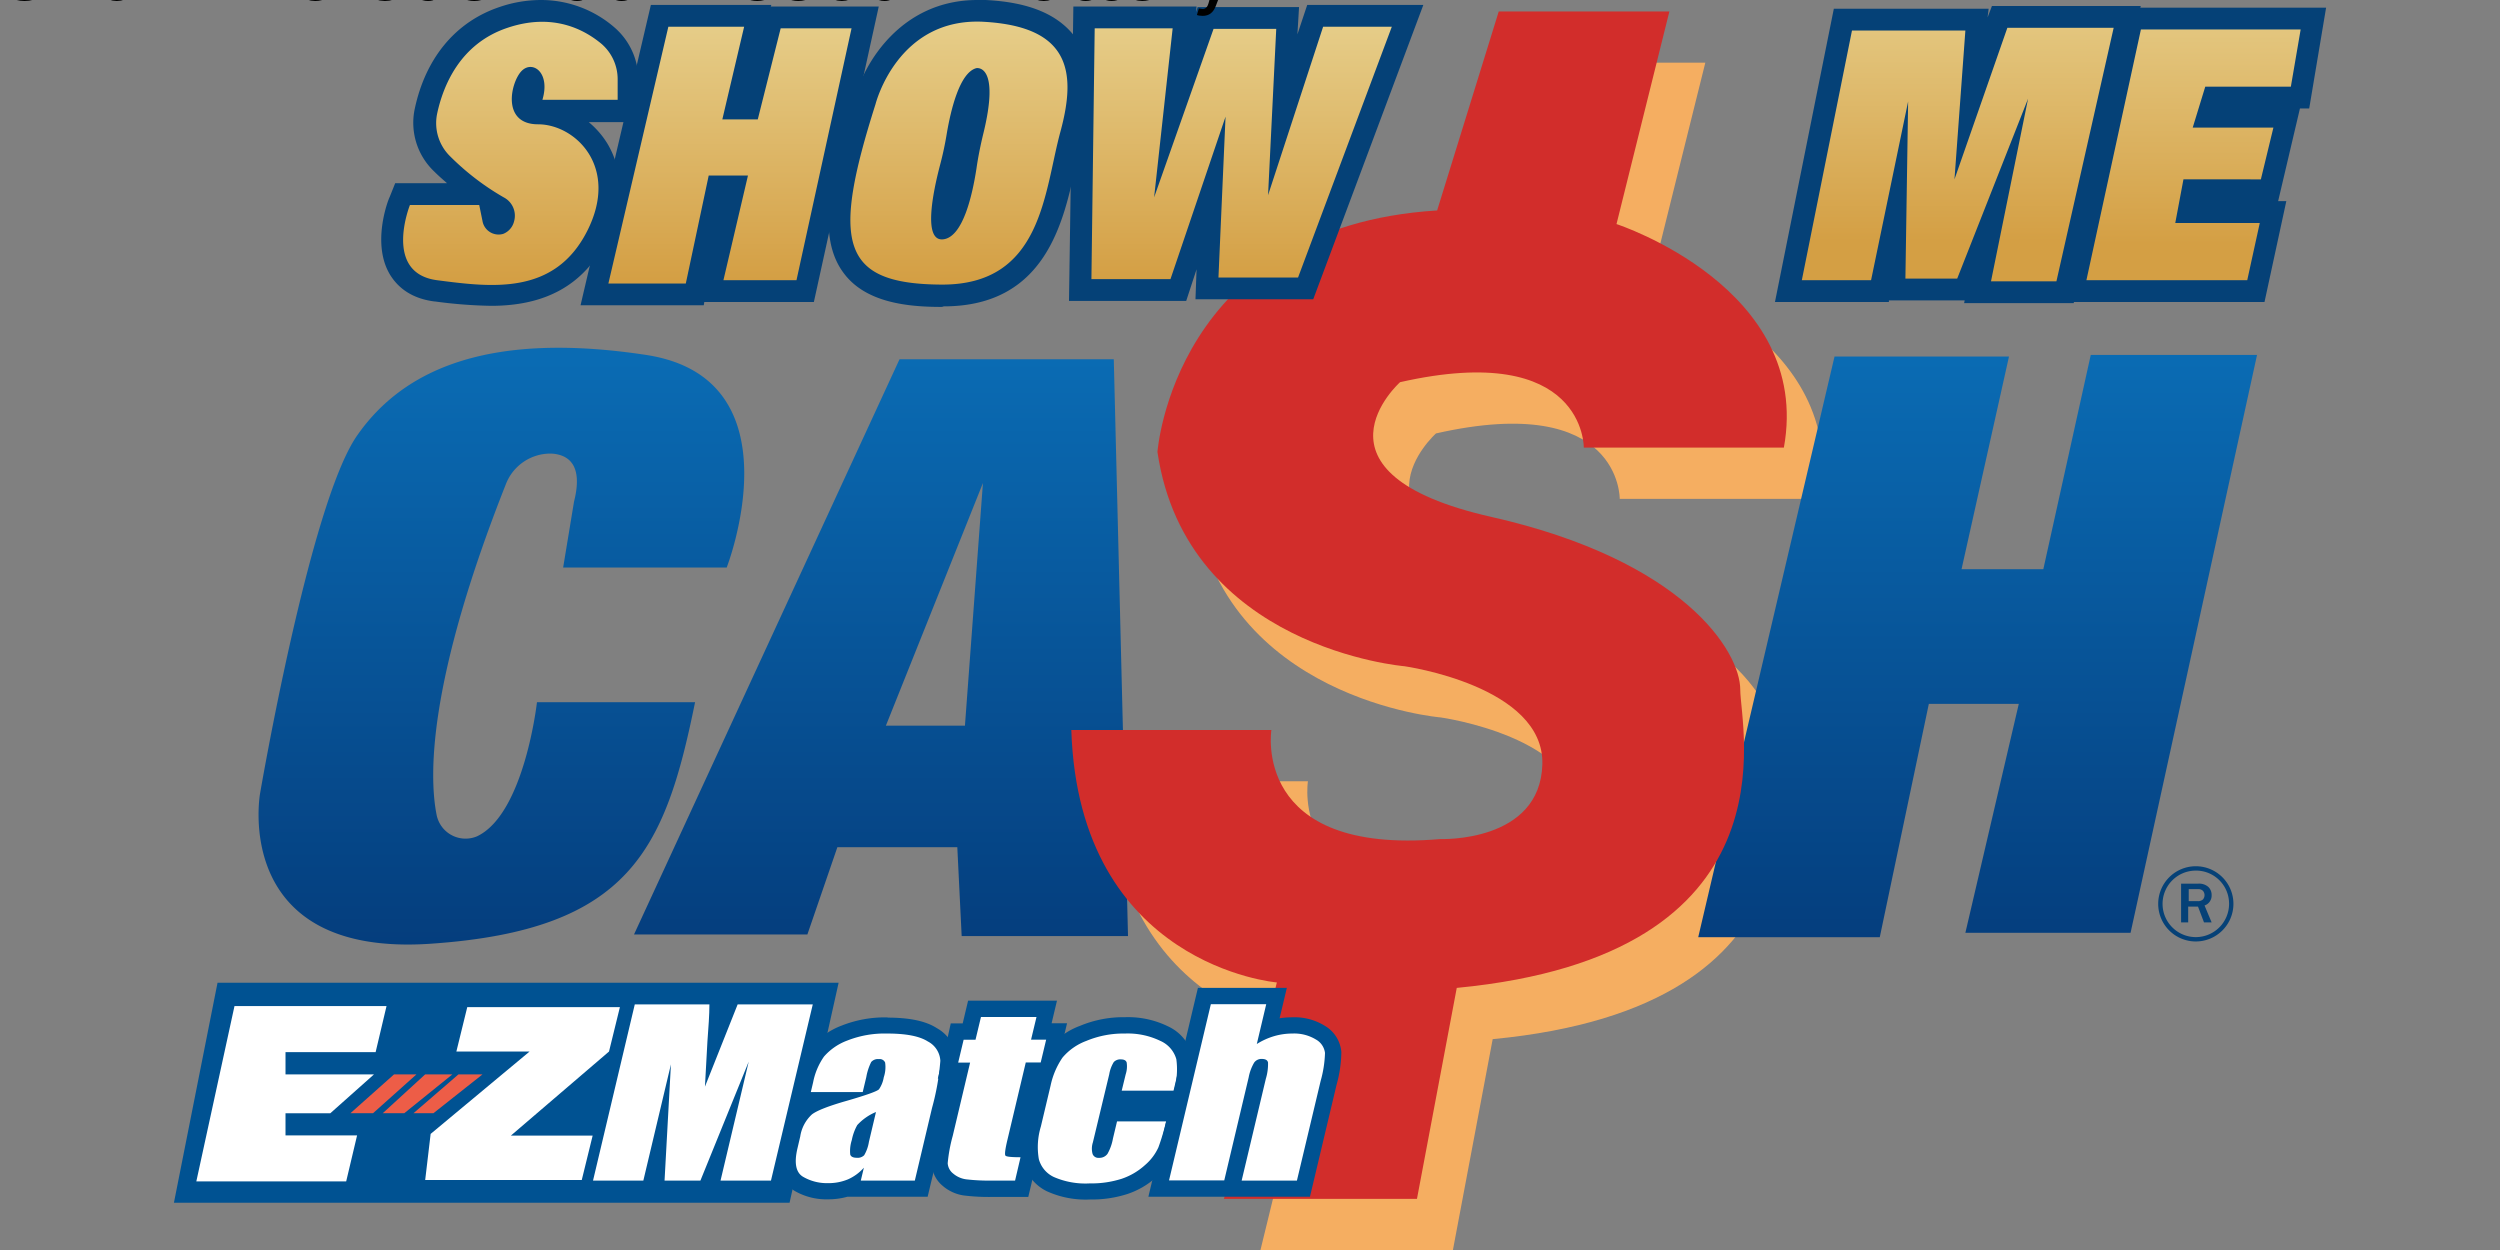 <svg xmlns="http://www.w3.org/2000/svg" xmlns:xlink="http://www.w3.org/1999/xlink" viewBox="0 0 529.17 264.58"><rect x="0" y="0" width="529.17" height="264.58" fill="#808080" stroke="none"/><defs><linearGradient id="b" x1="129.69" x2="129.69" y1="165.88" y2="50.55" gradientTransform="matrix(1 0 0 -1 0 232)" gradientUnits="userSpaceOnUse"><stop offset="0" stop-color="#0a6bb3"/><stop offset="1" stop-color="#043a79"/></linearGradient><linearGradient xlink:href="#b" id="i" x1="330.84" x2="330.84" y1="165.88" y2="50.55"/><linearGradient xlink:href="#b" id="h" x1="60.06" x2="60.06" y1="165.88" y2="50.55"/><linearGradient id="a" x1="61.71" x2="61.71" y1="230.88" y2="180.72" gradientTransform="matrix(1 0 0 -1 0 232)" gradientUnits="userSpaceOnUse"><stop offset=".01" stop-color="#e7d08d"/><stop offset="1" stop-color="#d49f44"/></linearGradient><linearGradient xlink:href="#a" id="g" x1="101.99" x2="101.99" y1="230.88" y2="180.72"/><linearGradient xlink:href="#a" id="f" x1="143.99" x2="143.99" y1="230.88" y2="180.72"/><linearGradient xlink:href="#a" id="e" x1="195.84" x2="195.84" y1="230.88" y2="180.72"/><linearGradient xlink:href="#a" id="d" x1="327.19" x2="327.19" y1="237.88" y2="187.72"/><linearGradient xlink:href="#a" id="c" x1="370.44" x2="370.44" y1="237.38" y2="187.22"/><style>.cls-6{fill:#054177}.cls-13{fill:#005292}.cls-14{fill:#fff}.cls-15{fill:#ed5d47}</style></defs><g data-name="Layer 1"><path d="M249.59 11.5h31.3l-9.7 39s36 11.7 30.7 41h-36.7s.3-19.7-33.7-12c0 0-18.7 16.7 16.7 24.7s45.7 24.7 45.7 31.7 10.7 48.7-52 54.7l-7.3 38.7h-35.3l9.7-39.7s-36.3-3-37.7-46.3H208s-3.7 23 31 20c0 0 18.3.7 18.7-13.7s-25.3-18-25.3-18-40-3.3-45.3-39.3c0 0 3-41.3 51.3-44.3z" style="fill:#f5ae61" transform="translate(36.814) scale(1.154)"/><path fill="url(#linearGradient44549)" d="M172.39 65.9h-39.3l-48.7 105.5h31.8l5.5-16h22l.8 16.3H175zm-27.3 67.2h-14.5l17.8-44.5z" style="fill:url(#b)" transform="translate(36.814) scale(1.154)"/><path fill="url(#i)" d="m328.59 171.1 9.8-42h-16.5l-9 42.8h-33.3l25-106.5h32l-8.7 39h15l8.7-39.3h30.5l-23.2 106z" style="fill:url(#i)" transform="translate(36.814) scale(1.154)"/><path fill="url(#h)" d="M71.39 104.1h30s13.5-34.7-14.8-39-44.3 2.3-53 14.8-17.8 65.7-17.8 65.7-5.3 30 31.3 27.5 43-17.3 48.5-44.3h-29s-2.3 20.5-11 24.6a5.41 5.41 0 0 1-7.4-3.9c-1.4-7-1.7-24.3 12.7-60.7a8.75 8.75 0 0 1 8.4-5.6c3.1.2 5.8 2.1 4.1 8.8z" style="fill:url(#h)" transform="translate(36.814) scale(1.154)"/><path d="M243 2.1h31.3l-9.7 39s36 11.7 30.7 41h-36.7s.3-19.7-33.7-12c0 0-18.7 16.7 16.7 24.7s45.7 24.7 45.7 31.7 10.7 48.7-52 54.7l-7.3 38.7h-35.4l9.7-39.7s-36.3-3-37.7-46.3h36.7s-3.7 23 31 20c0 0 18.3.7 18.7-13.7s-25.3-18-25.3-18-40-3.3-45.3-39.3c0 0 3-41.3 51.3-44.3z" style="fill:#d22d2b" transform="translate(36.814) scale(1.154)"/><path d="M103.96 64.734a99.166 99.166 0 0 1-11.886-.923h-.115c-5.423-.693-8.077-3.462-9.462-5.77-3.808-6.462-.462-15.462 0-16.385l1.154-2.885h10.962c-.923-.808-1.846-1.615-2.654-2.423a14.205 14.205 0 0 1-4.154-13.385C90.113 12.23 96.459 4.616 105.69 1.5a27.105 27.105 0 0 1 8.885-1.5 23.747 23.747 0 0 1 15.578 5.885 14.608 14.608 0 0 1 4.962 10.962v9h-10.5a18.37 18.37 0 0 1 3.923 4.5c2.077 3.462 4.846 10.616-.231 20.655-4.731 9.232-12.693 13.732-24.348 13.732z" class="cls-6"/><path fill="url(#linearGradient44551)" d="M67.59 18.3h13.8v-3.8a8.56 8.56 0 0 0-2.9-6.4c-3.2-2.7-9-5.8-17.3-3-8.7 2.9-11.8 10.6-12.9 15.7a8.52 8.52 0 0 0 2.4 7.9 47 47 0 0 0 9.8 7.5 3.78 3.78 0 0 1 1.9 4.4 3.29 3.29 0 0 1-2 2.3 3 3 0 0 1-3.8-2.4L56 37.6H43.29s-5 12.5 5 13.8 21.5 2.8 27.5-9-2.2-19.6-9-19.6-5-7.8-3-9.8 5.3.3 3.8 5.3z" style="fill:url(#a)" transform="translate(36.814) scale(1.154)"/><path d="M148.962 64.618h-26.079l14.886-63.58h25.5l-.114.347h22.847L172.27 63.926h-23.193z" class="cls-6"/><path fill="url(#g)" d="m100.79 51.4 4.5-19.2h-7.2L93.89 52h-14.2l11-47.1h13.9l-4 17h6.5l4.2-16.7h13l-10.1 46.2z" style="fill:url(#g)" transform="translate(36.814) scale(1.154)"/><path d="M199.272 64.965c-7.27 0-16.155-.924-20.77-7.27-5.424-7.385-3.232-19.155 2.423-36.81C182.77 13.617 190.617 0 206.887 0h1.731c9.347.462 15.462 3.116 19.04 7.962 4.615 6.346 3.115 14.539 1.384 21.116a171.186 171.186 0 0 0-1.384 6.116c-2.54 11.77-6.347 29.655-27.925 29.655a1.154 1.154 0 0 1-.461.116z" class="cls-6"/><path fill="url(#f)" d="M148.59 4c-15.9-.9-19.9 15.1-19.9 15.1-8.1 25.5-6.4 33 12.1 33.1s18.8-17 21.8-28 1.8-19.3-14-20.2zm-.2 20.8c-.5 2.1-.9 4.1-1.2 6.2-.7 4.5-2.4 12.5-6.1 12.9s-1.9-8.5-.6-13.5a59.94 59.94 0 0 0 1.3-6.1c.7-4 2.3-11 5.4-11.8 0 0 4.5-.9 1.2 12.3z" style="fill:url(#f)" transform="translate(36.814) scale(1.154)"/><path d="M276.698 1.039h24.578l-23.308 62.31h-24.925l.231-6.346-2.192 6.692h-24.81l.924-62.31h26.078l-.115 1.154.346-1.039h21.462l-.346 5.77z" class="cls-6"/><path fill="url(#e)" d="m223.39 4.9-17.2 46h-14.6l1.3-29.5-10.1 29.8h-14.5l.6-46h14.3l-3.4 31 10.9-30.9h11.5l-1.5 30.5 10.1-30.9z" style="fill:url(#e)" transform="translate(36.814) scale(1.154)"/><path d="m420.705 3.692.923-2.423h31.502l-14.193 62.888h-23.194l.116-.577h-16.04v.346h-24.116l12.462-62.08h32.77z" class="cls-6"/><path fill="url(#d)" d="m345.29 51.6 10.5-46.5h-19.5l-9.7 27.8 2-27.3h-20.8l-9.2 45.8h12.7l6.8-32.8-.5 32.5h9.5l13-33-6.8 33.5z" style="fill:url(#d)" transform="translate(36.814) scale(1.154)"/><path d="m483.939 42.579-4.616 21.347h-43.502l13.616-62.31h42.925l-3.577 21.347h-1.962l-4.615 19.616h-16.27z" class="cls-6"/><path fill="url(#c)" d="m382.79 32.9 2.3-9.5h-14.8l2.3-7.5h15.7l1.8-10.5h-29.3l-10 46h29.5l2.3-10.5h-15.5l1.5-8z" style="fill:url(#c)" transform="translate(36.814) scale(1.154)"/><path d="M468.13 195.24h-1.615l-1.27-3.346h-2.076v3.346h-1.5v-8.193h3.577a2.942 2.942 0 0 1 2.192.693 2.308 2.308 0 0 1 .692 1.73 2.204 2.204 0 0 1-1.5 2.193zm-4.846-4.5h1.846a1.535 1.535 0 0 0 1.154-.347 1.408 1.408 0 0 0 0-1.846 1.408 1.408 0 0 0-1.038-.346h-1.962z" class="cls-6"/><path d="M464.784 199.279a7.962 7.962 0 1 1 7.962-7.962 7.973 7.973 0 0 1-7.962 7.962m0-15.001a7.039 7.039 0 1 0 7.039 7.039 6.993 6.993 0 0 0-7.039-7.04" class="cls-6"/><path d="m177.509 208.014-10.385 46.571H36.814l9.231-46.571z" class="cls-13"/><path d="m150.335 251.62 1.269-5.378-2.18 5.377h-10.56l.382-7.108-1.685 7.108h-14.205l9.67-40.755h18.913v1.788c0 1.962-.173 4.258-.347 6.843l3.462-8.631h19.247l-9.658 40.755z" class="cls-14"/><path d="m172.04 212.595-8.85 37.294h-10.674l5.965-25.179-10.223 25.179h-7.593l1.35-24.602-5.839 24.602h-10.65l8.839-37.294h15.797c0 2.25-.208 4.892-.427 7.927l-.52 9.485 6.924-17.412h15.889m4.373-3.462h-22.593l-.092.22v-.22H131.63l-.635 2.665-8.792 37.283-1.016 4.27h44.748l.624-2.666 8.85-37.283 1.004-4.27z" class="cls-13"/><path d="M175.282 252.162a11.747 11.747 0 0 1-6.22-1.616c-2.203-1.35-2.85-3.992-1.927-7.88l.589-2.505a9.497 9.497 0 0 1 3.127-5.665 13.478 13.478 0 0 1 3.173-1.604h-4.615l.992-4.177a15.832 15.832 0 0 1 2.642-6.128 13.57 13.57 0 0 1 5.62-3.934 23.205 23.205 0 0 1 9.093-1.616c4.338 0 7.442.635 9.496 1.939a6.543 6.543 0 0 1 3.462 5.538 53.16 53.16 0 0 1-1.812 10.385l-3.946 16.674h-15l.08-.38a12.37 12.37 0 0 1-4.754.969zm7.258-12.44a11.158 11.158 0 0 0-.623 1.95c-.15.659-.242 1.155-.289 1.478a16.535 16.535 0 0 0 .543-1.916zm3.127-13.558a21.14 21.14 0 0 0-.611 2.193l-.231.946a6.796 6.796 0 0 0 .554-1.673c.196-.646.288-1.131.288-1.466z" class="cls-14"/><path d="M187.825 218.768q5.954 0 8.562 1.673a4.893 4.893 0 0 1 2.654 4.096 52.514 52.514 0 0 1-1.766 10.005l-3.634 15.347h-11.436l.647-2.724a9.716 9.716 0 0 1-3.347 2.458 10.616 10.616 0 0 1-4.235.808 9.993 9.993 0 0 1-5.319-1.362c-1.5-.911-1.88-2.92-1.154-6l.589-2.515a7.962 7.962 0 0 1 2.48-4.674q1.639-1.246 7.443-2.896 6.197-1.8 6.75-2.423a6.277 6.277 0 0 0 1.004-2.527 6.693 6.693 0 0 0 .289-3.127 1.235 1.235 0 0 0-1.316-.727 1.88 1.88 0 0 0-1.627.611 11.539 11.539 0 0 0-1.038 3.173l-.762 3.197h-10.985l.485-2.054a14.228 14.228 0 0 1 2.308-5.47 12.174 12.174 0 0 1 4.938-3.392 21.486 21.486 0 0 1 8.412-1.477m-2.4 16.628a11.181 11.181 0 0 0-3.912 2.746 10.616 10.616 0 0 0-1.154 3.173 7.489 7.489 0 0 0-.334 3.07c.15.45.611.68 1.385.68a1.95 1.95 0 0 0 1.569-.542 8.077 8.077 0 0 0 1.004-2.839l1.488-6.288m2.458-20.044a24.855 24.855 0 0 0-9.773 1.754 15.347 15.347 0 0 0-6.312 4.466 17.528 17.528 0 0 0-2.954 6.785l-.485 2.054-1.015 4.258h1.027a13.558 13.558 0 0 0-2.25 5.134l-.635 2.516c-1.385 5.839.704 8.527 2.712 9.75a13.408 13.408 0 0 0 7.096 1.789 15.105 15.105 0 0 0 4.073-.542h16.997l.635-2.666 3.68-15.254c1.709-7.166 1.882-9.635 1.859-10.859a8.204 8.204 0 0 0-4.247-6.923c-2.308-1.489-5.77-2.215-10.385-2.215z" class="cls-13"/><path d="M210.107 251.62a42.844 42.844 0 0 1-5.92-.289 6.923 6.923 0 0 1-3.6-1.639 4.673 4.673 0 0 1-1.696-3.461 28.628 28.628 0 0 1 1.154-6.231l3.173-13.397h-2.55l1.973-8.297h2.527l1.154-4.811h15.3l-1.153 4.811h3.161l-1.973 8.297h-3.161l-3.554 15a25.87 25.87 0 0 0-.335 1.547h3.612l-1.997 8.4z" class="cls-14"/><path d="m219.396 215.249-1.154 4.811h3.196l-1.154 4.835h-3.162l-3.877 16.35c-.484 2.009-.623 3.14-.415 3.37s1.27.335 3.185.335l-1.154 4.939h-4.731a41.644 41.644 0 0 1-5.654-.266 5.343 5.343 0 0 1-2.724-1.223 3 3 0 0 1-1.153-2.192 32.528 32.528 0 0 1 1.061-5.77l3.681-15.52h-2.527l1.154-4.835h2.515l1.154-4.811h11.747m4.385-3.462h-18.855l-.634 2.665-.508 2.147h-2.527l-.577 2.619-1.154 4.835-1.004 4.258h2.516l-2.666 11.285a29.124 29.124 0 0 0-1.154 6.67 6.393 6.393 0 0 0 2.308 4.696 8.735 8.735 0 0 0 4.477 2.054 42.856 42.856 0 0 0 6.196.311h7.466l.635-2.665 1.154-4.927 1.004-4.27h-3.647l3.116-13.131h3.162l.623-2.666 1.154-4.835 1.003-4.257h-3.265l.127-.554 1.015-4.258z" class="cls-13"/><path d="M230.762 252.162a18.197 18.197 0 0 1-8.343-1.535 7.581 7.581 0 0 1-4.073-4.88 16.64 16.64 0 0 1 .415-7.732l2.065-8.677a17.885 17.885 0 0 1 2.666-6.508 13.685 13.685 0 0 1 5.77-4.097 22.42 22.42 0 0 1 8.884-1.696 17.459 17.459 0 0 1 8.285 1.754 7.639 7.639 0 0 1 4.27 5.043 17.308 17.308 0 0 1-.508 7.43l-.311 1.328h-14.597l-2.308 9.565a4.95 4.95 0 0 0-.162 1.154.254.254 0 0 0 .174-.115 8.216 8.216 0 0 0 .9-2.596l1.153-4.974h14.09l-.531 2.147a46.49 46.49 0 0 1-1.708 5.77 12.485 12.485 0 0 1-3.277 4.384 15.635 15.635 0 0 1-5.573 3.265 23.009 23.009 0 0 1-7.281.97z" class="cls-14"/><path d="M238.123 218.768a15.774 15.774 0 0 1 7.466 1.546 6.023 6.023 0 0 1 3.404 3.889 16.062 16.062 0 0 1-.508 6.658h-11.054l.842-3.462a5.4 5.4 0 0 0 .208-2.504c-.138-.438-.554-.658-1.235-.658a1.87 1.87 0 0 0-1.5.577 7.223 7.223 0 0 0-.957 2.585l-3.462 14.412a4.246 4.246 0 0 0-.058 2.458 1.292 1.292 0 0 0 1.339.808 2.1 2.1 0 0 0 1.811-.843 10.074 10.074 0 0 0 1.154-3.23l.866-3.635h10.385a45.752 45.752 0 0 1-1.627 5.492 10.835 10.835 0 0 1-2.839 3.75 13.928 13.928 0 0 1-4.962 2.908 21.174 21.174 0 0 1-6.761.97 16.697 16.697 0 0 1-7.535-1.339 5.862 5.862 0 0 1-3.208-3.785 15 15 0 0 1 .427-6.923l2.065-8.689a16.466 16.466 0 0 1 2.516-5.896 12.15 12.15 0 0 1 5.042-3.531 20.378 20.378 0 0 1 8.193-1.558m0-3.462a23.897 23.897 0 0 0-9.566 1.846 15.093 15.093 0 0 0-6.462 4.616 19.466 19.466 0 0 0-2.977 7.166l-2.065 8.677a18.255 18.255 0 0 0-.416 8.562 9.358 9.358 0 0 0 4.962 5.989 19.824 19.824 0 0 0 9.139 1.73 24.405 24.405 0 0 0 7.87-1.153 17.308 17.308 0 0 0 6.196-3.635 13.985 13.985 0 0 0 3.704-5.008 46.998 46.998 0 0 0 1.789-5.966l1.05-4.28.519-2.193a18.9 18.9 0 0 0 .52-8.193 9.335 9.335 0 0 0-5.147-6.208 19.259 19.259 0 0 0-9.105-1.95z" class="cls-13"/><path d="m260.67 251.62 5.609-23.644c.103-.462.184-.854.253-1.154-.127.37-.288.912-.473 1.673l-5.492 23.148h-15.301l9.635-40.78h15.278l-1.662 7.005.646-.208a15.531 15.531 0 0 1 4.374-.623 10.547 10.547 0 0 1 5.908 1.535 5.4 5.4 0 0 1 2.723 4.211 25.524 25.524 0 0 1-.97 6.428l-5.319 22.408z" class="cls-14"/><path d="m268.01 212.595-1.985 8.388a14.62 14.62 0 0 1 3.658-1.661 13.697 13.697 0 0 1 3.877-.554 8.793 8.793 0 0 1 4.95 1.246 3.785 3.785 0 0 1 1.95 2.862 24.37 24.37 0 0 1-.923 5.93l-5.02 21.083h-11.7l5.112-21.52a10.812 10.812 0 0 0 .473-3.462q-.15-.762-1.316-.762a1.87 1.87 0 0 0-1.627.785 9.681 9.681 0 0 0-1.154 3.115l-5.17 21.809h-11.688l8.85-37.294h11.712m4.385-3.462h-18.831l-.635 2.666-8.839 37.282-1.015 4.27h34.201l.635-2.666 4.996-21.024a26.713 26.713 0 0 0 1.016-6.923 7.108 7.108 0 0 0-3.462-5.55 12.174 12.174 0 0 0-6.923-1.824 17.47 17.47 0 0 0-2.689.208l.508-2.112 1.015-4.27z" class="cls-13"/><path d="M49.634 212.952h32.182l-2.308 9.75H60.434v4.72h18.717l-9.232 8.216h-9.485v4.685h15.151l-2.308 9.739h-31.72zM131.215 213.171l-2.308 9.405-20.77 17.793h17.308l-2.308 9.404h-33.14l1.154-9.762 20.943-17.435H96.598l2.307-9.405z" class="cls-14"/><path d="m78.966 235.626 9.185-8.215h-4.743l-9.23 8.215zM97.048 227.41l-9.52 8.216h4.223l10.385-8.215zM85.578 235.626l10.177-8.215h-5.758l-8.977 8.215z" class="cls-15"/></g><title>Show Me Cash at Missouri Lottery</title><desc>Play MO Show Me Cash online and check Show Me Cash results and winning numbers at https://lotterywhiz.com/us/mo/show-me-cash</desc><a href="https://lotterywhiz.com/us/mo/show-me-cash" target="_blank">Show Me Cash at Missouri Lottery</a></svg>